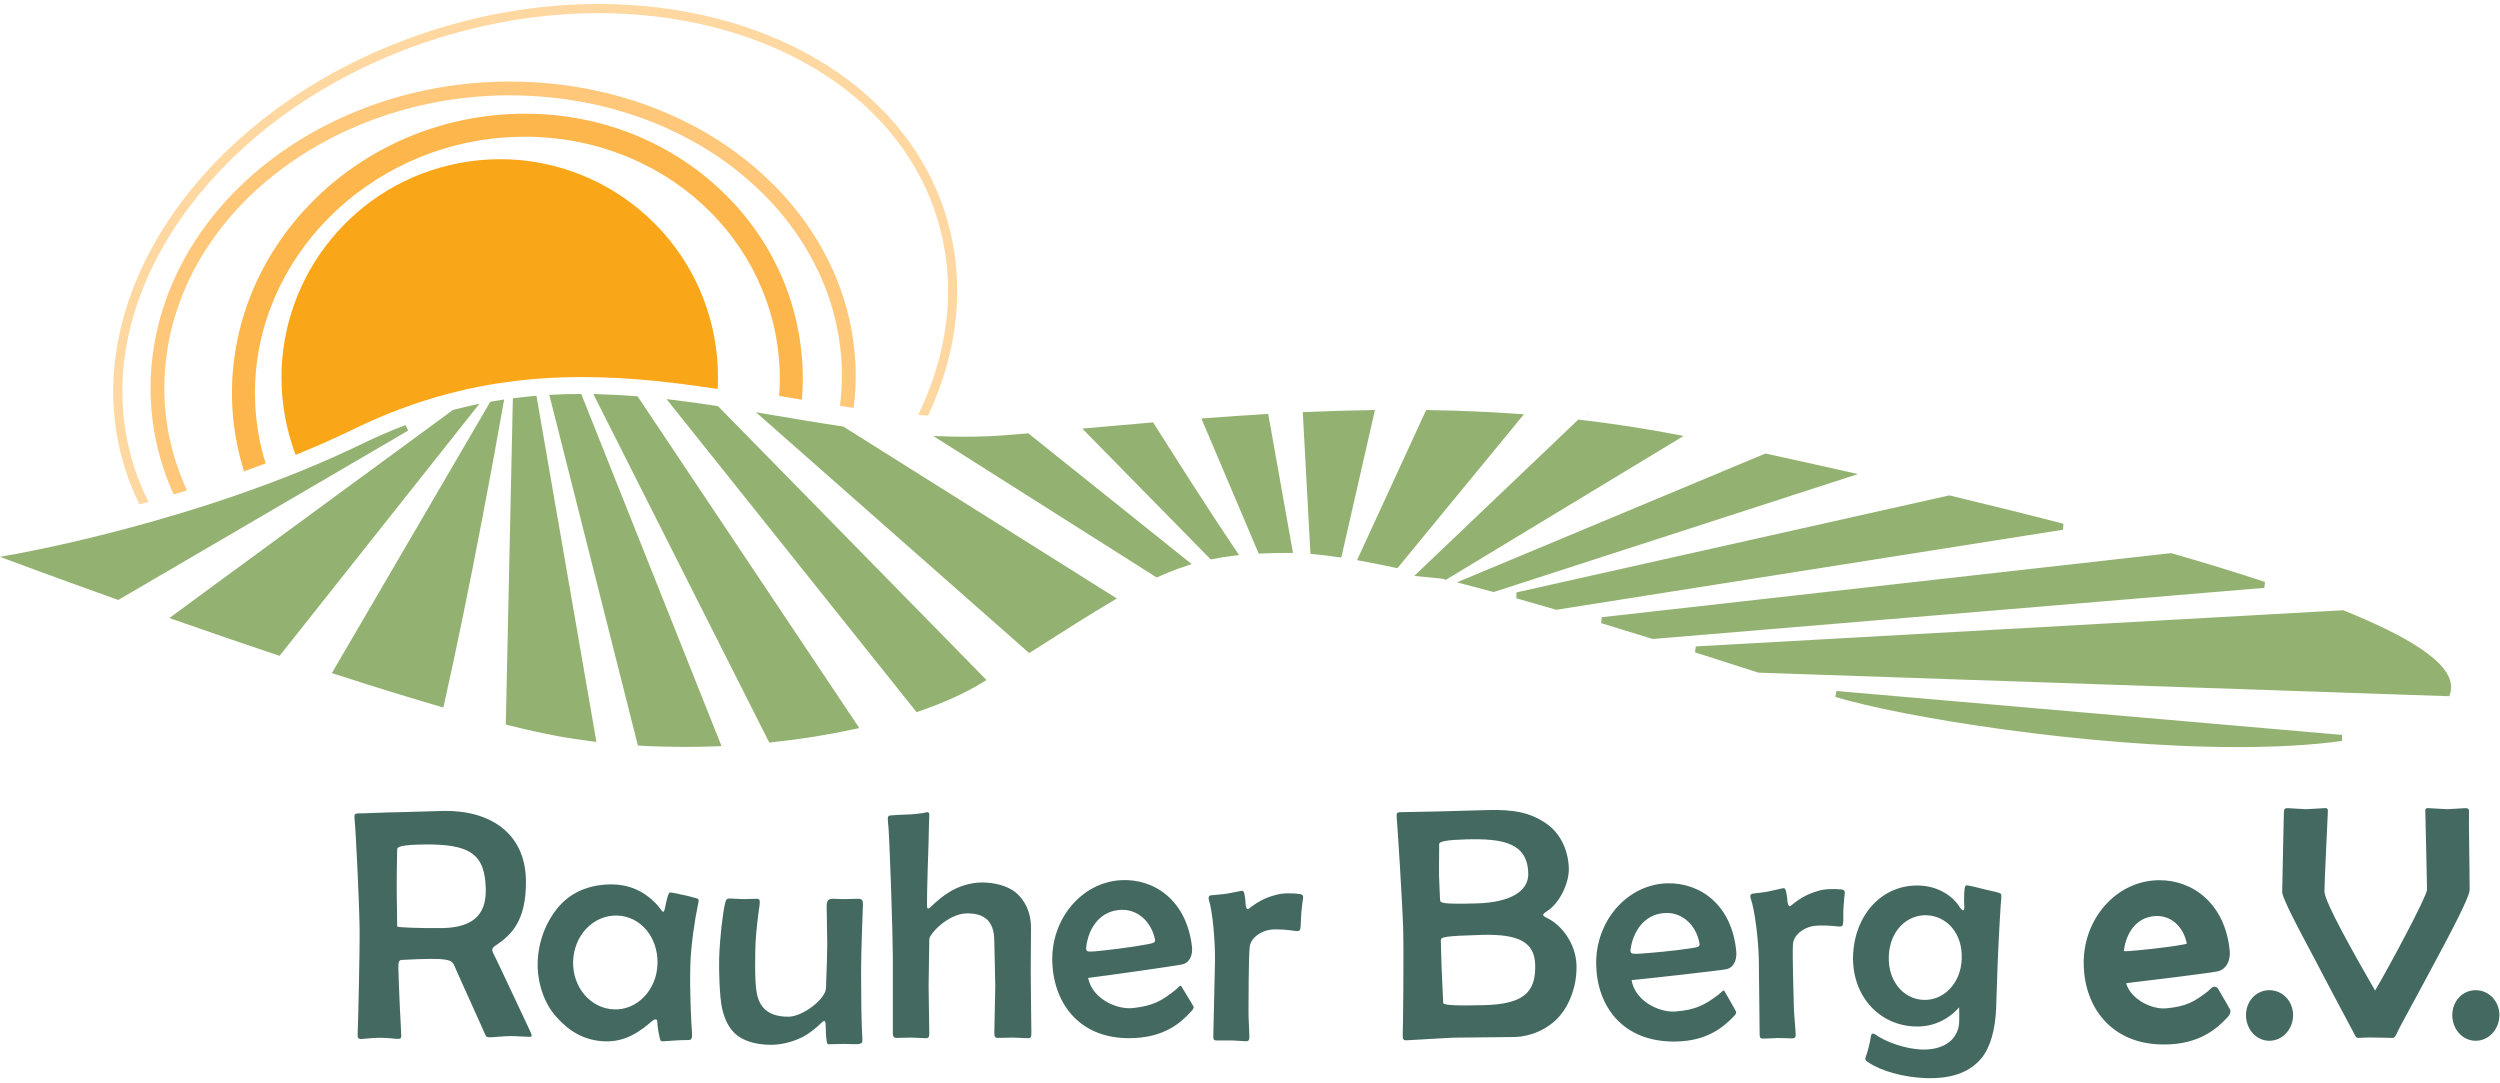 <?xml version="1.0" encoding="UTF-8" standalone="no"?>
<!DOCTYPE svg PUBLIC "-//W3C//DTD SVG 1.1//EN" "http://www.w3.org/Graphics/SVG/1.1/DTD/svg11.dtd">
<svg xmlns="http://www.w3.org/2000/svg" xmlns:xlink="http://www.w3.org/1999/xlink" xmlns:serif="http://www.serif.com/" width="150" height="65" viewBox="0 0 1711 736" version="1.1" xml:space="preserve" style="fill-rule:evenodd;clip-rule:evenodd;stroke-linejoin:round;stroke-miterlimit:2;">
    <g transform="matrix(1,0,0,1,0,-2.371)">
        <g transform="matrix(4.167,0,0,4.167,0,0)">
            <path d="M117.291,55.146C114.013,37.993 99.01,26.061 82.162,26.064C79.917,26.061 77.641,26.273 75.356,26.714C58.184,30.015 46.232,45.052 46.23,61.914C46.23,64.145 46.439,66.407 46.875,68.679C47.236,70.567 47.743,72.388 48.373,74.141L48.549,74.631L49.034,74.432C52.164,73.145 55.284,71.764 58.334,70.28C60.789,69.087 63.221,68.047 65.627,67.139C68.373,66.105 71.086,65.249 73.77,64.549C74.767,64.288 75.769,64.042 76.772,63.82C77.946,63.562 79.116,63.332 80.276,63.129C80.758,63.045 81.227,62.968 81.678,62.899C82.561,62.759 83.441,62.634 84.317,62.527C85.346,62.398 86.376,62.285 87.409,62.195C88.511,62.098 89.603,62.025 90.687,61.969C92.173,61.893 93.648,61.856 95.096,61.848C95.284,61.846 95.461,61.846 95.629,61.846C96.541,61.846 97.45,61.858 98.359,61.883C100.484,61.938 102.594,62.053 104.694,62.219C106.818,62.388 108.926,62.603 111.018,62.858C113.134,63.112 115.234,63.41 117.325,63.722L117.877,63.806L117.898,63.246C117.915,62.788 117.923,62.33 117.923,61.87C117.923,59.651 117.722,57.404 117.291,55.146Z" style="fill:rgb(250,166,25);fill-rule:nonzero;"/>
        </g>
        <g transform="matrix(4.167,0,0,4.167,0,0)">
            <path d="M131.83,60.641C130.968,36.831 110.749,18.574 86.233,18.59C85.27,18.59 84.302,18.618 83.329,18.676C58.072,20.15 38.115,40.397 38.094,64.459C38.094,64.977 38.106,65.496 38.124,66.018C38.267,69.961 38.951,73.748 40.087,77.329C41.265,76.908 42.448,76.474 43.634,76.025C42.628,72.807 42.026,69.411 41.9,65.882C41.883,65.404 41.874,64.93 41.874,64.459C41.853,42.562 60.186,23.804 83.549,22.448C84.451,22.396 85.346,22.368 86.233,22.368C108.881,22.385 127.279,39.131 128.054,60.778C128.07,61.254 128.078,61.728 128.078,62.2C128.08,63.122 128.035,64.036 127.973,64.946C129.22,65.157 130.468,65.367 131.709,65.574C131.798,64.458 131.857,63.336 131.858,62.2C131.858,61.685 131.849,61.164 131.83,60.643L131.83,60.641Z" style="fill:rgb(252,182,76);fill-rule:nonzero;"/>
        </g>
        <g transform="matrix(4.167,0,0,4.167,0,0)">
            <path d="M26.987,63.681C26.989,61.439 27.178,59.164 27.569,56.872C31.582,33.164 55.938,15.578 83.69,15.576L83.701,15.576C86.004,15.576 88.33,15.696 90.671,15.946C118.471,18.909 138.286,38.764 138.271,61.616C138.271,63.252 138.167,64.904 137.961,66.569C138.262,66.615 138.566,66.668 138.867,66.712C139.314,66.777 139.76,66.833 140.206,66.897C140.428,65.123 140.538,63.361 140.538,61.616C140.523,37.375 119.629,16.73 90.911,13.692C88.489,13.434 86.084,13.309 83.701,13.309C55.034,13.314 29.642,31.425 25.335,56.491C24.921,58.909 24.72,61.311 24.72,63.681C24.724,69.804 26.064,75.694 28.522,81.133C29.245,80.914 29.974,80.692 30.711,80.462C28.298,75.223 26.984,69.553 26.987,63.681Z" style="fill:rgb(254,199,121);fill-rule:nonzero;"/>
        </g>
        <g transform="matrix(4.167,0,0,4.167,0,0)">
            <path d="M155.22,34.858C148.302,13.393 125.146,0.565 98.327,0.569C89.626,0.569 80.527,1.917 71.45,4.762C39.886,14.662 18.615,39.478 18.59,64.241C18.59,68.55 19.238,72.851 20.592,77.059C21.229,79.034 22.005,80.936 22.907,82.762C23.395,82.626 23.888,82.487 24.386,82.346C23.461,80.507 22.671,78.59 22.031,76.597C20.727,72.54 20.102,68.397 20.102,64.241C20.078,40.38 40.81,15.94 71.9,6.206C80.835,3.404 89.782,2.08 98.327,2.081C124.708,2.084 147.158,14.681 153.779,35.319C155.084,39.377 155.708,43.52 155.708,47.675C155.716,54.549 153.991,61.468 150.803,68.07C151.348,68.11 151.892,68.136 152.437,68.168C155.537,61.552 157.213,54.611 157.22,47.675C157.22,43.368 156.572,39.067 155.22,34.858Z" style="fill:rgb(255,216,161);fill-rule:nonzero;"/>
        </g>
        <g transform="matrix(4.167,0,0,4.167,0,0)">
            <path d="M406.614,162.547C404.434,162.547 402.771,164.363 402.771,166.647C402.771,168.93 404.434,170.856 406.614,170.856C408.793,170.856 410.505,168.93 410.505,166.647C410.505,164.363 408.793,162.547 406.614,162.547ZM405.514,133.645C405.566,132.82 405.514,132.652 404.856,132.652C404.521,132.652 402.476,132.82 401.932,132.82C401.384,132.82 399.237,132.652 398.959,132.652C398.349,132.602 398.295,132.764 398.349,133.485C398.349,134.029 398.625,144.992 398.625,146.035C398.566,147.195 392.458,158.596 390.09,162.619C386.675,156.666 381.772,148.024 381.772,146.317C381.772,145.1 382.271,134.469 382.324,133.485C382.38,132.764 382.324,132.602 381.721,132.652C381.443,132.652 379.291,132.82 378.745,132.82C378.192,132.82 376.157,132.652 375.761,132.652C375.165,132.652 375.104,132.82 375.104,133.645C375.104,134.195 374.89,142.678 374.835,146.422C374.835,147.084 375.88,149.451 380.233,157.553C383.094,163.059 386.399,169.17 386.616,169.611C386.893,170.164 386.947,170.387 387.395,170.387C387.667,170.387 388.993,170.272 390.09,170.332C391.194,170.332 392.516,170.387 392.788,170.387C393.289,170.442 393.397,170.164 393.673,169.611C393.944,168.899 397.142,163.166 400.063,157.658C404.521,149.401 405.62,146.754 405.62,146.094C405.62,142.24 405.451,134.195 405.514,133.645ZM372.729,162.547C370.551,162.547 368.887,164.363 368.887,166.647C368.887,168.93 370.551,170.856 372.729,170.856C374.907,170.856 376.622,168.93 376.622,166.647C376.622,164.363 374.907,162.547 372.729,162.547ZM348.827,156.127L348.831,156.127C348.831,156.069 348.838,155.978 348.858,155.862C349.231,153.261 350.774,150.668 353.778,150.389L353.731,149.893L353.789,150.389C353.95,150.37 354.116,150.362 354.284,150.362C356.778,150.36 358.663,152.303 359.166,154.884C359.168,154.893 359.169,154.902 359.17,154.912C359.169,154.912 359.167,154.912 359.166,154.913C359.034,154.976 358.627,155.03 358.124,155.129C355.697,155.565 351.087,156.027 349.706,156.122C349.465,156.135 349.266,156.146 349.112,156.146C348.982,156.146 348.886,156.14 348.827,156.127ZM365.314,164.053C365.119,163.726 364.386,162.481 364.304,162.318L364.276,162.265L364.239,162.221C364.141,162.091 363.921,161.971 363.731,161.98C363.289,162.024 363.185,162.234 363.015,162.367C362.862,162.521 362.707,162.68 362.541,162.804C360.403,164.417 359.168,165.201 355.822,165.528C355.687,165.539 355.542,165.545 355.395,165.545C353.047,165.561 349.945,163.931 349.193,161.399C350.886,161.208 354.21,160.802 357.313,160.407C360.798,159.958 363.848,159.567 364.346,159.432L364.346,159.433C365.761,159.016 366.245,157.63 366.232,156.475C366.234,156.351 366.229,156.23 366.22,156.111C365.466,148.286 360.113,144.461 354.663,144.485C354.535,144.485 354.407,144.486 354.277,144.492C347.578,144.715 342.23,150.745 342.23,158.034C342.23,158.198 342.234,158.361 342.241,158.525C342.417,165.334 346.771,171.465 355.363,171.465L355.416,171.465C355.621,171.465 355.827,171.461 356.038,171.454C361.164,171.3 363.973,169.021 365.81,167.044C366.053,166.757 366.306,166.508 366.335,166.031C366.338,165.876 366.283,165.686 366.166,165.545C366.132,165.503 365.608,164.493 365.314,164.053ZM315.902,164.141C312.634,164.014 310.055,161.053 310.222,156.953C310.4,152.649 313.306,150.117 316.472,150.242C319.637,150.373 322.376,153.084 322.199,157.444C322.041,161.492 319.17,164.281 315.902,164.141ZM328.36,146.578C327.953,146.404 326.254,146.078 325.787,145.951C325.332,145.83 323.476,145.336 322.955,145.317C322.542,145.303 322.551,147.639 322.618,148.682C322.675,149.619 322.363,149.658 321.828,148.854C320.659,146.99 318.276,145.49 315.321,145.365C308.995,145.11 304.62,150.334 304.357,156.715C304.088,163.303 308.459,168.264 314.468,168.51C318.11,168.654 320.469,166.832 321.778,165.375C321.79,166.309 321.807,167.246 321.784,167.77C321.657,170.67 319.245,172.444 315.517,172.291C312.972,172.188 309.7,171.065 307.98,169.799C307.623,169.574 307.36,169.668 307.294,170.084C307.226,170.547 307.029,171.473 306.91,171.936C306.783,172.401 306.602,173.065 306.425,173.524C306.253,174.039 306.504,174.156 306.91,174.432C309.028,175.865 312.784,176.85 316.102,176.981C320.771,177.174 323.631,175.887 325.429,173.731C326.961,171.875 327.71,168.893 327.852,165.518C327.923,163.651 328.044,159.449 328.103,158.049C328.261,154.11 328.614,147.99 328.702,147.27C328.714,146.852 328.722,146.695 328.36,146.578ZM302.456,146C301.262,145.869 299.497,145.904 298.463,146.291C296.713,146.791 295.425,147.596 294.104,148.707C293.79,148.924 293.624,148.408 293.566,147.889C293.558,147.367 293.43,146.647 293.327,146.229C293.155,145.819 293.108,145.719 292.687,145.83C292.384,145.891 291.036,146.223 290.423,146.338C289.953,146.455 288.19,146.641 287.78,146.703C287.471,146.815 287.422,147.076 287.533,147.438C288.244,149.445 288.809,154.373 288.873,157.486C288.887,158.266 288.999,169.27 289.01,169.891C289.017,170.309 289.129,170.508 289.596,170.502C290.53,170.49 291.411,170.412 292.084,170.402C292.758,170.389 293.798,170.473 294.373,170.467C294.833,170.449 294.937,170.244 294.927,169.777C294.916,169.1 294.654,166.51 294.631,165.416C294.615,164.33 294.351,156.444 294.483,154.986C294.561,153.633 295.986,152.309 297.853,152.01C299.045,151.834 300.86,151.953 301.958,152.09C302.527,152.129 302.68,152.024 302.721,151.5C302.769,151.139 302.732,149.578 302.78,149.004C302.819,148.545 302.895,147.184 302.992,146.67C303.033,146.199 302.824,146.049 302.456,146ZM277.688,155.666C275.205,156.076 270.592,156.483 269.193,156.561C267.897,156.633 267.686,156.535 267.832,155.701C268.242,152.996 269.956,150.158 273.269,149.885C276.323,149.623 278.604,151.912 279.129,154.863C279.243,155.531 278.621,155.496 277.688,155.666ZM285.178,156.301C284.514,148.529 279.243,144.893 273.906,144.992C267.361,145.121 262.021,151.09 262.163,158.358C262.293,165.156 266.513,171.151 275.284,170.979C280.269,170.887 282.926,168.76 284.762,166.846C285.066,166.535 285.265,166.221 285.103,166.014C285.002,165.863 284.514,164.885 284.247,164.469C284.03,164.115 283.334,162.883 283.223,162.678C283.011,162.42 282.712,162.945 282.2,163.319C280.048,164.916 278.615,165.776 275.189,166.047C272.446,166.258 268.505,164.26 267.978,160.895C270.78,160.629 283.111,159.252 283.626,159.086C284.863,158.75 285.254,157.444 285.178,156.301ZM243.836,165.004C239.403,165.129 237.047,165.027 237.038,164.647C236.995,163.166 236.817,160.492 236.766,158.736C236.732,157.703 236.683,155.733 236.646,154.365C236.633,153.82 237.174,153.643 243.354,153.467C249.474,153.295 252.033,154.656 252.142,158.373C252.266,162.809 250.346,164.826 243.836,165.004ZM236.355,143.863C236.319,142.438 236.396,139.319 236.373,138.557C236.366,138.113 237.609,137.863 240.841,137.777C246.917,137.608 250.878,138.375 251.006,143.356C251.091,146.414 247.86,148.145 242.549,148.293C236.814,148.449 236.532,148.236 236.519,147.692C236.492,146.815 236.396,145.279 236.355,143.863ZM254.226,150.76C253.279,150.291 253.116,150.192 254.19,149.5C256.177,148.192 257.732,144.914 257.668,142.567C257.577,139.34 256.144,136.695 254.014,135.215C251.394,133.377 248.645,132.85 244.381,132.963C244.045,132.975 236.498,133.182 236.007,133.195C235.511,133.209 230.427,133.295 230.04,133.309C229.387,133.322 229.328,133.49 229.409,134.307C229.479,134.856 230.343,148.192 230.461,152.508C230.581,156.613 230.431,169.32 230.388,169.86C230.356,170.637 230.47,170.795 231.072,170.776C231.407,170.768 237.901,170.373 238.618,170.35C239.274,170.338 248.304,170.252 248.907,170.235C251.152,170.172 254.234,169.1 256.252,166.69C257.838,164.783 259.015,161.793 258.928,158.461C258.829,154.85 256.444,151.852 254.226,150.76ZM213.517,146.762C212.325,146.586 210.563,146.569 209.517,146.912C207.748,147.354 206.442,148.119 205.072,149.188C204.759,149.393 204.606,148.867 204.569,148.352C204.572,147.832 204.48,147.1 204.375,146.686C204.231,146.266 204.179,146.164 203.756,146.256C203.449,146.315 202.091,146.604 201.47,146.695C201.001,146.797 199.234,146.926 198.817,146.969C198.507,147.076 198.445,147.33 198.547,147.697C199.194,149.731 199.596,154.668 199.553,157.781C199.54,158.563 199.285,169.565 199.276,170.188C199.273,170.604 199.37,170.809 199.841,170.811C200.773,170.826 201.659,170.791 202.336,170.803C203.009,170.809 204.045,170.926 204.611,170.934C205.08,170.942 205.192,170.736 205.197,170.266C205.21,169.588 205.037,166.994 205.055,165.906C205.065,164.813 205.069,156.924 205.251,155.473C205.367,154.131 206.838,152.848 208.71,152.606C209.914,152.477 211.726,152.652 212.809,152.824C213.384,152.879 213.543,152.779 213.598,152.268C213.654,151.908 213.675,150.35 213.738,149.774C213.796,149.307 213.914,147.961 214.027,147.444C214.084,146.979 213.886,146.815 213.517,146.762ZM178.419,155.36C178.755,152.635 180.382,149.754 183.691,149.385C186.74,149.029 189.083,151.258 189.695,154.188C189.825,154.863 189.206,154.836 188.278,155.039C185.807,155.518 181.205,156.053 179.813,156.172C178.512,156.283 178.304,156.192 178.419,155.36ZM195.083,163.649C194.858,163.297 194.126,162.08 194.01,161.883C193.793,161.633 193.503,162.166 193.003,162.555C190.902,164.209 189.487,165.115 186.077,165.485C183.334,165.776 179.35,163.887 178.719,160.535C181.509,160.194 193.796,158.461 194.309,158.283C195.536,157.912 195.887,156.596 195.781,155.453C194.89,147.703 189.522,144.219 184.185,144.475C177.65,144.791 172.489,150.914 172.839,158.168C173.163,164.963 177.552,170.834 186.315,170.41C191.292,170.172 193.89,167.969 195.66,166.014C195.962,165.686 196.152,165.367 195.99,165.164C195.876,165.014 195.364,164.051 195.083,163.649ZM169.338,152.233C169.338,149.881 168.375,147.74 166.776,146.459C165.495,145.445 163.466,144.858 161.275,144.858C159.409,144.858 157.376,145.496 155.881,146.459C154.815,147.1 153.746,148.008 152.893,148.86C152.356,149.342 152.249,149.186 152.249,148.545C152.249,145.709 152.462,139.895 152.515,138.076C152.515,136.58 152.627,134.123 152.627,133.803C152.627,133.322 152.412,133.219 151.983,133.377C151.712,133.485 149.631,133.697 149.044,133.697C148.457,133.697 146.483,133.803 146.106,133.86C145.789,133.965 145.789,134.289 145.839,134.817C146.106,136.58 146.643,153.885 146.643,157.084L146.643,169.69C146.643,170.117 146.803,170.387 147.229,170.387C148.084,170.387 149.044,170.332 149.631,170.332C150.224,170.332 151.556,170.434 152.092,170.434C152.515,170.434 152.627,170.223 152.627,169.69C152.627,169.002 152.515,163.018 152.515,161.893C152.515,160.774 152.627,155.057 152.627,154.203C152.627,153.295 155.776,149.932 158.872,149.932C162.555,149.932 163.31,152.117 163.31,154.633C163.31,155.268 163.466,160.932 163.466,161.945C163.466,162.957 163.31,168.735 163.31,169.526C163.31,170.223 163.41,170.387 163.948,170.387C164.37,170.387 165.866,170.332 166.351,170.332C166.988,170.332 168.375,170.434 168.856,170.434C169.338,170.434 169.394,170.223 169.394,169.471C169.394,168.893 169.289,161.414 169.289,159.543C169.289,157.676 169.338,154.152 169.338,152.233ZM141.012,147.537C140.176,147.537 139.142,147.59 138.568,147.59C137.997,147.59 137.218,147.537 136.801,147.537C136.076,147.537 135.769,147.805 135.769,148.787C135.769,149.514 135.87,153.82 135.87,154.963C135.87,156.053 135.769,159.996 135.661,162.184C135.661,163.944 131.872,166.904 129.483,166.904C125.85,166.904 124.603,165.084 124.24,162.699C123.93,160.779 124.035,156.676 124.084,154.863C124.188,152.68 124.603,149.514 124.762,148.529C124.861,147.697 124.708,147.537 124.292,147.537C123.983,147.537 122.529,147.59 122.008,147.59C121.489,147.59 120.295,147.488 119.881,147.488C119.362,147.488 119.206,147.643 119.047,148.473C118.738,149.82 118.217,153.82 118.117,157.35C118.063,159.221 118.169,163.477 118.578,165.449C118.995,167.322 119.674,168.725 120.812,169.756C121.903,170.744 123.879,171.52 126.63,171.52C128.498,171.52 130.315,170.951 131.509,170.385C132.604,169.914 134.052,168.772 134.986,167.844C135.401,167.424 135.608,167.576 135.608,168.26C135.608,168.772 135.661,170.332 135.769,170.899C135.87,171.424 135.924,171.473 136.335,171.424C136.651,171.424 138.158,171.371 138.672,171.371C139.142,171.371 140.853,171.473 141.164,171.371C141.579,171.264 141.684,171.166 141.635,170.385C141.477,168.41 141.426,162.752 141.426,159.639C141.426,156.258 141.684,149.82 141.735,148.422C141.735,147.805 141.579,147.537 141.012,147.537ZM100.903,165.703C97.011,165.59 94.004,162.067 94.132,157.813C94.262,153.502 97.481,150.176 101.373,150.291C105.265,150.406 108.118,153.922 107.991,158.231C107.862,162.488 104.691,165.82 100.903,165.703ZM114.444,147.467C114.186,147.408 112.85,147.006 112.328,146.934C111.759,146.815 110.266,146.459 110.006,146.5C109.69,146.596 109.318,148.563 109.198,149.127C109.13,149.645 108.92,149.795 108.769,149.578C107.075,147.246 104.485,145.297 100.798,145.182C97.529,145.086 94.54,146.084 92.402,148.151C89.935,150.619 88.424,154.209 88.309,157.947C88.217,161.061 89.252,164.625 91.411,166.969C93.375,169.16 95.814,170.84 99.393,170.951C102.821,171.055 105.212,169.26 107.239,167.506C107.452,167.356 107.977,167.162 107.96,167.735C108.027,168.928 108.161,169.563 108.438,170.707C108.482,170.922 108.793,170.979 109.057,170.934C109.475,170.899 110.513,170.826 111.086,170.795C111.711,170.758 112.54,170.727 113.007,170.742C113.578,170.762 113.695,170.449 113.666,169.676C113.514,167.799 113.256,162.547 113.388,158.291C113.481,155.178 114.136,150.781 114.674,148.307C114.797,147.74 114.802,147.584 114.444,147.467ZM72.555,152.35C69.738,152.383 65.238,152.283 65.236,152.067C65.23,151.412 65.183,148.32 65.168,147.027C65.139,144.649 65.192,140.516 65.236,139.385C65.232,139.004 65.928,138.666 69.611,138.617C77.307,138.52 79.712,140.227 79.785,146.078C79.844,150.303 77.485,152.287 72.555,152.35ZM81.008,156.467C80.731,155.877 80.833,155.604 81.319,155.268C84.003,153.502 86.461,151.139 86.38,144.526C86.281,136.776 80.54,133.006 72.906,133.102C71.765,133.117 67.593,133.283 65.697,133.309C62.937,133.34 59.465,133.549 58.872,133.508C58.222,133.516 58.168,133.674 58.232,134.483C58.412,135.836 59.002,148.026 59.058,152.305C59.111,156.373 58.789,169.11 58.742,169.654C58.7,170.41 58.806,170.57 59.407,170.565C59.731,170.557 61.082,170.385 62.166,170.365C63.357,170.35 64.658,170.496 65.149,170.543C65.854,170.586 65.962,170.422 65.895,169.777C65.834,169.02 65.457,160.951 65.43,158.947C65.419,158.076 65.471,157.588 65.958,157.58C73.808,157.156 74.191,157.527 74.637,158.559C75.202,159.904 79.328,168.949 79.606,169.654C79.829,170.194 79.943,170.301 80.535,170.287C80.863,170.283 82.918,170.1 83.839,170.084C84.65,170.076 86.553,170.213 86.931,170.209C87.468,170.199 87.414,170.035 87.022,169.176C85.965,166.969 81.615,157.594 81.008,156.467Z" style="fill:rgb(67,105,96);fill-rule:nonzero;"/>
        </g>
        <g transform="matrix(4.167,0,0,4.167,0,0)">
            <path d="M260.837,67.99L260.854,67.994L260.837,67.99Z" style="fill:rgb(114,152,151);fill-rule:nonzero;"/>
        </g>
        <g transform="matrix(4.167,0,0,4.167,0,0)">
            <path d="M260.836,67.991L260.721,68.477L260.836,67.991ZM260.836,67.991L260.721,68.477L260.836,67.991ZM260.721,68.477L260.95,67.504L260.967,67.506L260.738,68.481L260.721,68.477Z" style="fill:rgb(114,152,151);fill-rule:nonzero;"/>
        </g>
        <g transform="matrix(4.167,0,0,4.167,0,0)">
            <path d="M301.623,113.406L301.436,114.383C312.532,117.73 342.741,122.618 367.548,122.623C373.714,122.621 379.544,122.319 384.672,121.612L384.647,120.618L301.623,113.406ZM77.373,66.531C76.409,66.744 75.442,66.983 74.474,67.234L74.381,67.259L74.305,67.315L27.814,101.423L28.708,101.736C34.004,103.591 39.738,105.566 45.585,107.523L45.918,107.634L78.746,66.228L77.373,66.531ZM117.921,66.616L117.756,66.591C115.408,66.234 113.052,65.9 110.685,65.615L109.474,65.469L150.542,116.882L150.875,116.767C155,115.352 158.61,113.728 161.491,111.929L162.019,111.599L161.583,111.155L117.921,66.616ZM104.475,64.988C102.423,64.825 100.36,64.713 98.288,64.66L97.451,64.637L97.827,65.384L126.346,121.877L126.688,121.842C131.472,121.338 136.092,120.597 140.417,119.653L141.135,119.496L104.716,65.006L104.475,64.988ZM95.125,64.626C93.7,64.632 92.269,64.669 90.83,64.743L90.221,64.775L90.372,65.365L104.773,122.37L105.14,122.391C107.564,122.527 109.999,122.591 112.43,122.593C114.225,122.591 116.015,122.554 117.798,122.487L118.506,122.461L95.465,64.624L95.125,64.626ZM87.654,64.962C86.659,65.049 85.662,65.156 84.662,65.282L84.233,65.336L84.223,65.767L83.073,118.916L83.461,119.016C86.39,119.748 89.07,120.347 91.417,120.782C93.345,121.142 95.306,121.435 97.284,121.681L97.955,121.765L88.11,64.921L87.654,64.962ZM80.757,65.863L80.528,65.904L80.411,66.104L54.508,110.464L55.1,110.657C61.015,112.569 66.859,114.386 72.306,115.972L72.817,116.12L72.935,115.601C77.261,96.325 81.282,74.123 82.682,66.222L82.804,65.531L82.113,65.642C81.663,65.712 81.211,65.784 80.757,65.863ZM66.608,69.737C64.279,70.614 61.929,71.623 59.549,72.778C46.29,79.221 31.847,83.793 20.727,86.751C9.604,89.709 1.832,91.045 1.815,91.049L0,91.362L1.724,92.01C1.724,92.012 8.814,94.664 19.208,98.378L19.426,98.456L67.036,70.637L66.608,69.737ZM338.896,85.941C332.624,84.315 326.341,82.76 320.273,81.309L320.16,81.281L320.048,81.306L249.069,97.214L249.044,98.184C251.189,98.788 253.351,99.407 255.513,100.038L255.619,100.069L338.848,86.919L338.896,85.941ZM303.371,77.38C298.537,76.285 294.063,75.297 290.116,74.435L289.96,74.402L289.814,74.463L239.302,95.562L240.735,95.937C242.2,96.316 243.683,96.713 245.177,97.119L245.32,97.159L305.159,77.779L303.371,77.38ZM372.011,95.497C367.203,93.907 362.043,92.332 356.688,90.79L356.589,90.76L356.494,90.773L263.077,101.29L262.987,102.266C265.815,103.121 268.613,103.986 271.347,104.837L271.441,104.866L371.896,96.47L372.011,95.497ZM275.239,71.276C269.923,70.254 264.664,69.46 259.461,68.857L259.229,68.83L259.058,68.991L232.28,94.506L236.908,94.967L237.277,95.078L237.513,95.148L237.713,95.005L237.729,94.995L276.52,71.519L275.239,71.276ZM397.638,106.492C394.57,104.419 390.221,102.31 384.953,100.185L384.85,100.143L384.738,100.15L278.522,106.086L278.4,107.064C282.08,108.23 285.563,109.348 288.75,110.373L288.815,110.394L402.27,114.27L402.388,113.918C402.516,113.543 402.577,113.16 402.577,112.777C402.547,110.59 400.687,108.567 397.638,106.492ZM249.32,67.899C244.352,67.542 239.432,67.343 234.562,67.267L234.232,67.26L234.099,67.556L222.882,91.922L223.519,92.039C225.334,92.366 227.239,92.749 229.22,93.174L229.518,93.238L250.286,67.967L249.32,67.899ZM225.189,67.27C221.592,67.324 218.023,67.435 214.479,67.589L213.974,67.612L214.001,68.117L215.231,90.884L215.662,90.924C216.965,91.046 218.361,91.216 219.838,91.433L220.297,91.501L225.824,67.26L225.189,67.27ZM207.853,67.931C204.552,68.127 201.272,68.351 198.013,68.598L197.318,68.651L197.589,69.291L206.735,90.846L207.083,90.83C208.546,90.762 210.094,90.729 211.764,90.729L212.36,90.729L208.295,67.904L207.853,67.931ZM189.553,69.548L189.391,69.291L189.088,69.317C185.639,69.611 182.214,69.916 178.808,70.218L177.757,70.313L178.497,71.066L198.856,91.799L199.122,91.748C200.267,91.517 201.454,91.33 202.698,91.184L203.515,91.088L203.054,90.407C198.593,83.815 192.459,74.157 189.553,69.548ZM168.695,71.105C167.67,71.192 166.65,71.278 165.629,71.36C163.228,71.558 160.841,71.644 158.469,71.644C157.35,71.644 156.234,71.624 155.121,71.588L153.292,71.531L189.981,94.765L191.702,94.018C192.749,93.585 193.796,93.198 194.848,92.858L195.734,92.572L168.893,71.088L168.695,71.105ZM138.492,69.968L138.389,69.954C134.221,69.339 130.062,68.625 125.889,67.92L124.166,67.63L169.037,107.178L169.354,106.977C174.714,103.574 179.013,100.823 182.732,98.634L183.441,98.216L182.745,97.78L138.492,69.968Z" style="fill:rgb(147,178,113);fill-rule:nonzero;"/>
        </g>
    </g>
</svg>
